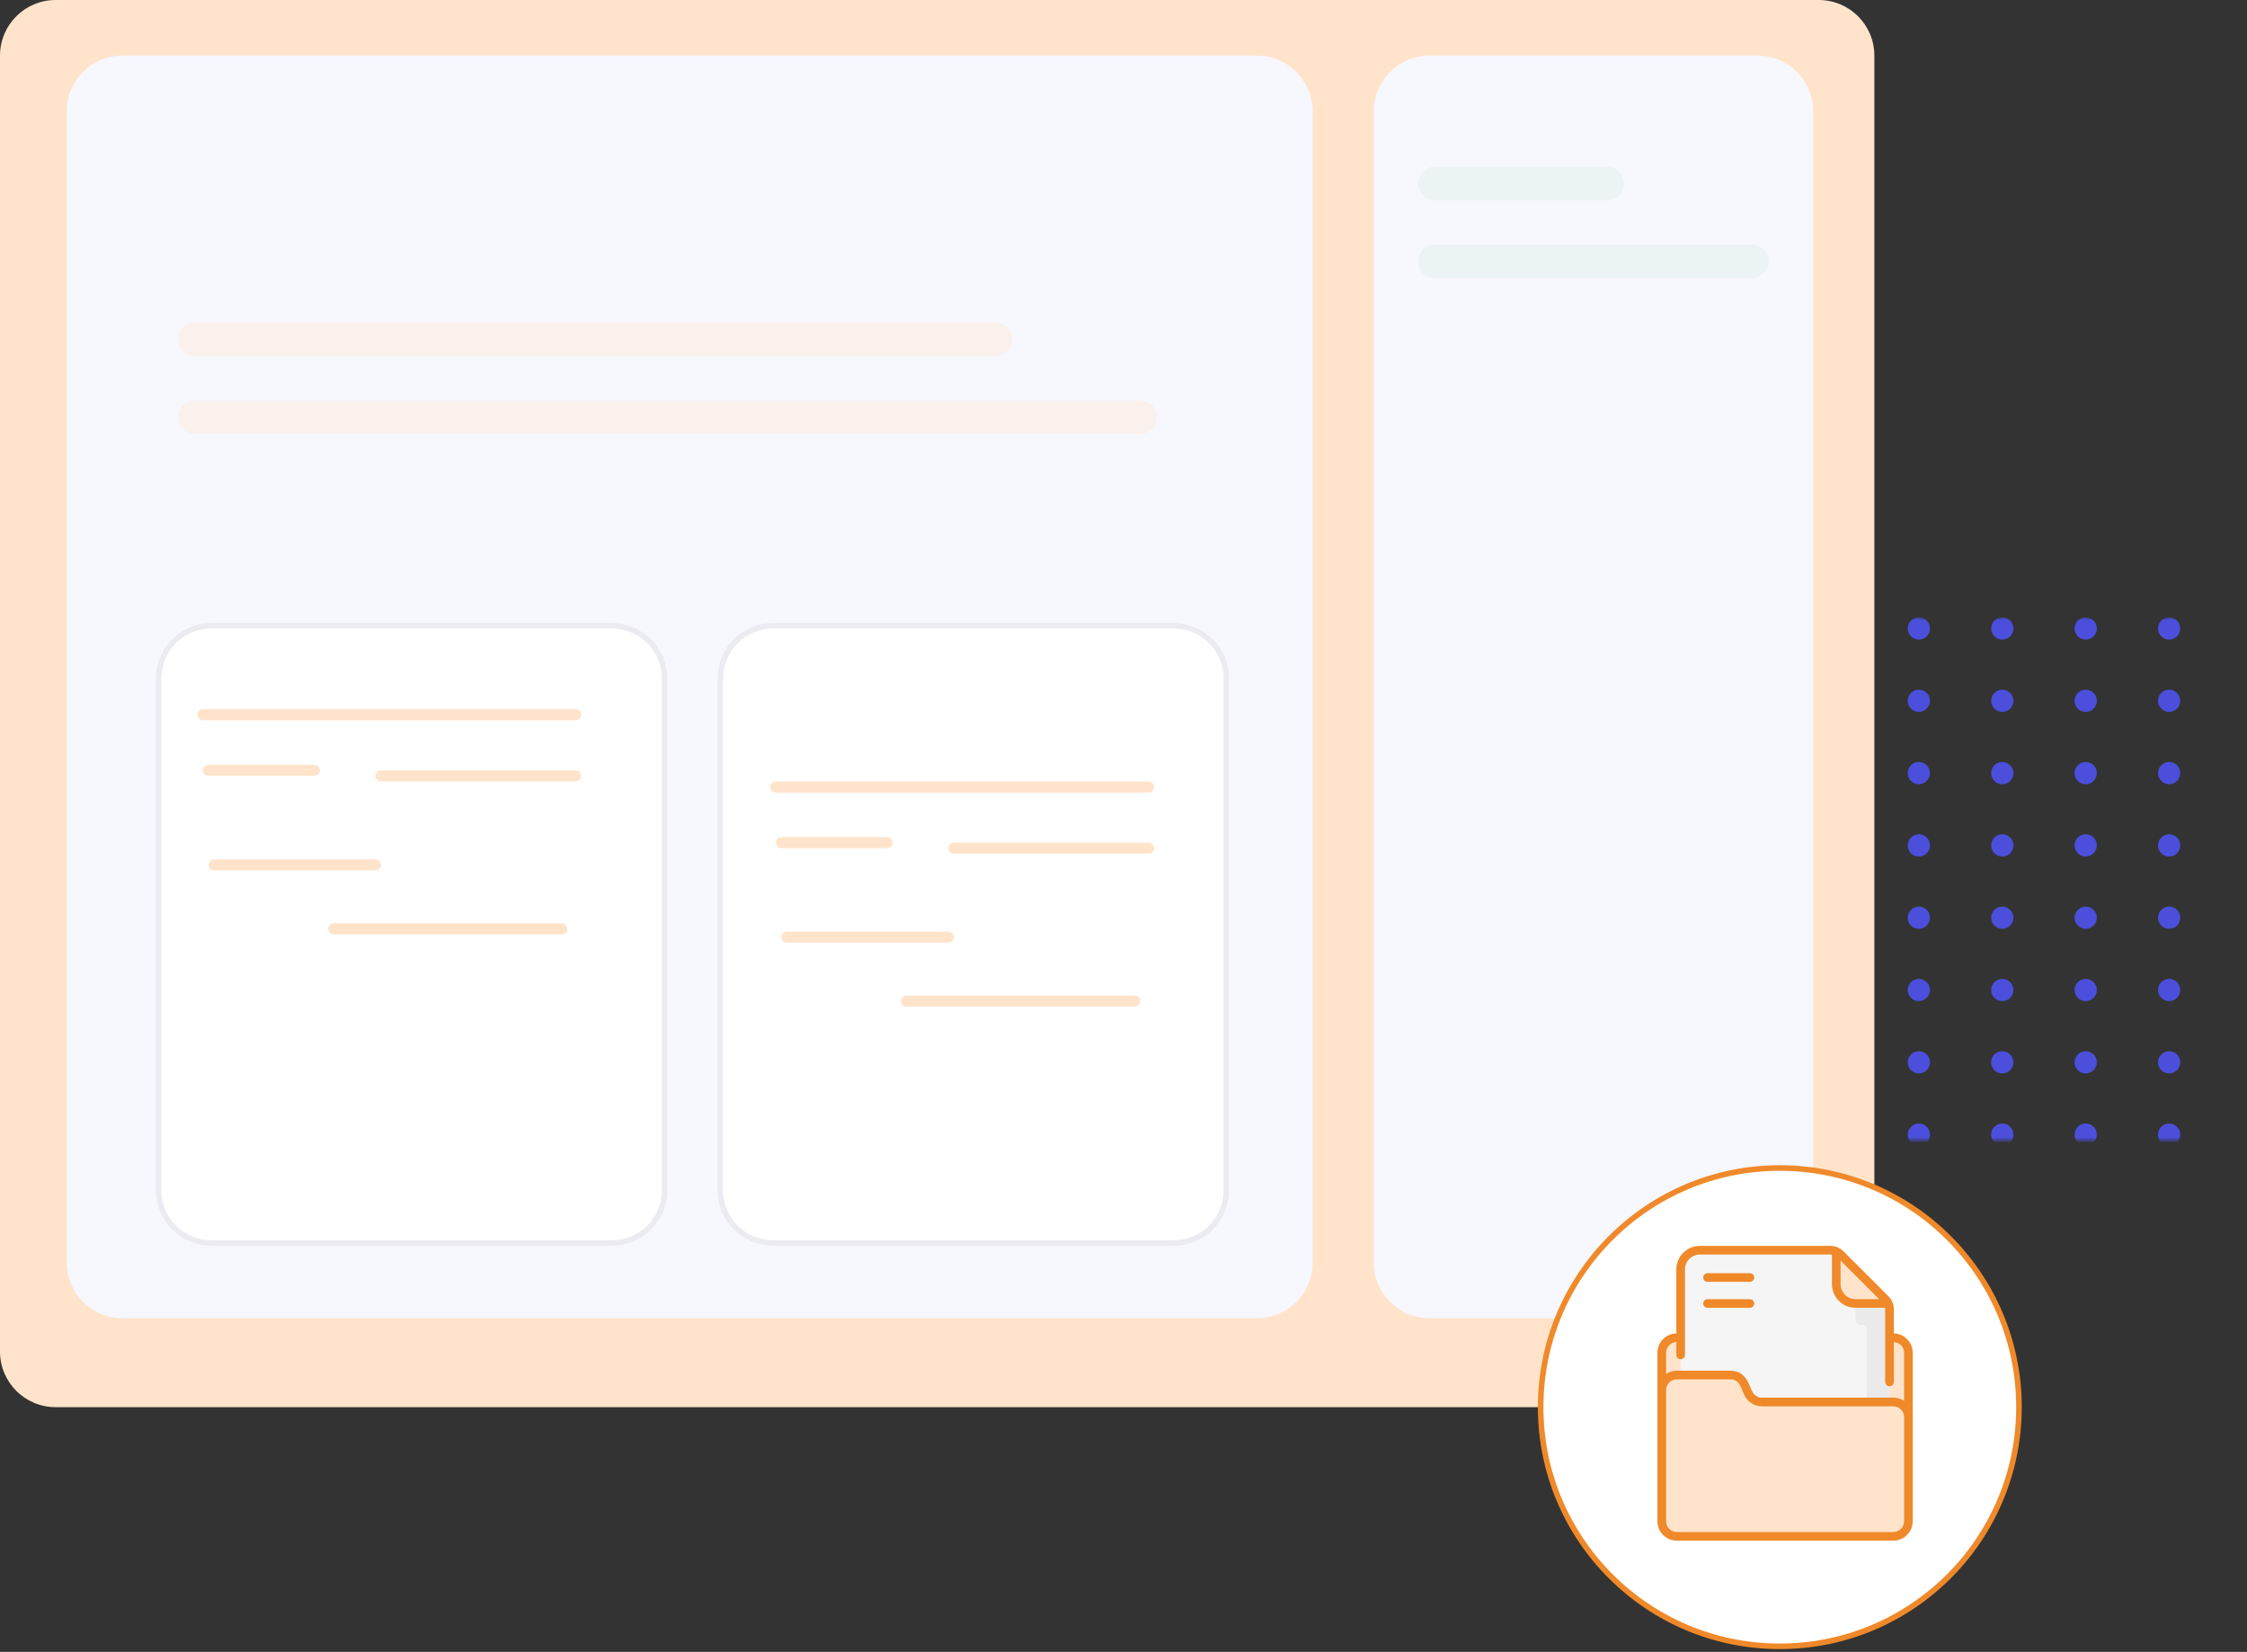 <svg width="404" height="297" viewBox="0 0 404 297" fill="none" xmlns="http://www.w3.org/2000/svg">
<rect x="0" y="0" width="404" height="297" fill="#333333" stroke="none"/>
<g clip-path="url(#clip0_7_2186)">
<mask id="mask0_7_2186" style="mask-type:luminance" maskUnits="userSpaceOnUse" x="208" y="111" width="196" height="94">
<path d="M404 111H208V205H404V111Z" fill="white"/>
</mask>
<g mask="url(#mask0_7_2186)">
<path d="M210 115C211.105 115 212 114.105 212 113C212 111.895 211.105 111 210 111C208.895 111 208 111.895 208 113C208 114.105 208.895 115 210 115Z" fill="#4B4FDC"/>
<path d="M225 115C226.105 115 227 114.105 227 113C227 111.895 226.105 111 225 111C223.895 111 223 111.895 223 113C223 114.105 223.895 115 225 115Z" fill="#4B4FDC"/>
<path d="M240 115C241.105 115 242 114.105 242 113C242 111.895 241.105 111 240 111C238.895 111 238 111.895 238 113C238 114.105 238.895 115 240 115Z" fill="#4B4FDC"/>
<path d="M255 115C256.105 115 257 114.105 257 113C257 111.895 256.105 111 255 111C253.895 111 253 111.895 253 113C253 114.105 253.895 115 255 115Z" fill="#4B4FDC"/>
<path d="M270 115C271.105 115 272 114.105 272 113C272 111.895 271.105 111 270 111C268.895 111 268 111.895 268 113C268 114.105 268.895 115 270 115Z" fill="#4B4FDC"/>
<path d="M285 115C286.105 115 287 114.105 287 113C287 111.895 286.105 111 285 111C283.895 111 283 111.895 283 113C283 114.105 283.895 115 285 115Z" fill="#4B4FDC"/>
<path d="M300 115C301.105 115 302 114.105 302 113C302 111.895 301.105 111 300 111C298.895 111 298 111.895 298 113C298 114.105 298.895 115 300 115Z" fill="#4B4FDC"/>
<path d="M315 115C316.105 115 317 114.105 317 113C317 111.895 316.105 111 315 111C313.895 111 313 111.895 313 113C313 114.105 313.895 115 315 115Z" fill="#4B4FDC"/>
<path d="M330 115C331.105 115 332 114.105 332 113C332 111.895 331.105 111 330 111C328.895 111 328 111.895 328 113C328 114.105 328.895 115 330 115Z" fill="#4B4FDC"/>
<path d="M345 115C346.105 115 347 114.105 347 113C347 111.895 346.105 111 345 111C343.895 111 343 111.895 343 113C343 114.105 343.895 115 345 115Z" fill="#4B4FDC"/>
<path d="M360 115C361.105 115 362 114.105 362 113C362 111.895 361.105 111 360 111C358.895 111 358 111.895 358 113C358 114.105 358.895 115 360 115Z" fill="#4B4FDC"/>
<path d="M375 115C376.105 115 377 114.105 377 113C377 111.895 376.105 111 375 111C373.895 111 373 111.895 373 113C373 114.105 373.895 115 375 115Z" fill="#4B4FDC"/>
<path d="M390 115C391.105 115 392 114.105 392 113C392 111.895 391.105 111 390 111C388.895 111 388 111.895 388 113C388 114.105 388.895 115 390 115Z" fill="#4B4FDC"/>
<path d="M210 128C211.105 128 212 127.105 212 126C212 124.895 211.105 124 210 124C208.895 124 208 124.895 208 126C208 127.105 208.895 128 210 128Z" fill="#4B4FDC"/>
<path d="M225 128C226.105 128 227 127.105 227 126C227 124.895 226.105 124 225 124C223.895 124 223 124.895 223 126C223 127.105 223.895 128 225 128Z" fill="#4B4FDC"/>
<path d="M240 128C241.105 128 242 127.105 242 126C242 124.895 241.105 124 240 124C238.895 124 238 124.895 238 126C238 127.105 238.895 128 240 128Z" fill="#4B4FDC"/>
<path d="M255 128C256.105 128 257 127.105 257 126C257 124.895 256.105 124 255 124C253.895 124 253 124.895 253 126C253 127.105 253.895 128 255 128Z" fill="#4B4FDC"/>
<path d="M270 128C271.105 128 272 127.105 272 126C272 124.895 271.105 124 270 124C268.895 124 268 124.895 268 126C268 127.105 268.895 128 270 128Z" fill="#4B4FDC"/>
<path d="M285 128C286.105 128 287 127.105 287 126C287 124.895 286.105 124 285 124C283.895 124 283 124.895 283 126C283 127.105 283.895 128 285 128Z" fill="#4B4FDC"/>
<path d="M300 128C301.105 128 302 127.105 302 126C302 124.895 301.105 124 300 124C298.895 124 298 124.895 298 126C298 127.105 298.895 128 300 128Z" fill="#4B4FDC"/>
<path d="M315 128C316.105 128 317 127.105 317 126C317 124.895 316.105 124 315 124C313.895 124 313 124.895 313 126C313 127.105 313.895 128 315 128Z" fill="#4B4FDC"/>
<path d="M330 128C331.105 128 332 127.105 332 126C332 124.895 331.105 124 330 124C328.895 124 328 124.895 328 126C328 127.105 328.895 128 330 128Z" fill="#4B4FDC"/>
<path d="M345 128C346.105 128 347 127.105 347 126C347 124.895 346.105 124 345 124C343.895 124 343 124.895 343 126C343 127.105 343.895 128 345 128Z" fill="#4B4FDC"/>
<path d="M360 128C361.105 128 362 127.105 362 126C362 124.895 361.105 124 360 124C358.895 124 358 124.895 358 126C358 127.105 358.895 128 360 128Z" fill="#4B4FDC"/>
<path d="M375 128C376.105 128 377 127.105 377 126C377 124.895 376.105 124 375 124C373.895 124 373 124.895 373 126C373 127.105 373.895 128 375 128Z" fill="#4B4FDC"/>
<path d="M390 128C391.105 128 392 127.105 392 126C392 124.895 391.105 124 390 124C388.895 124 388 124.895 388 126C388 127.105 388.895 128 390 128Z" fill="#4B4FDC"/>
<path d="M210 141C211.105 141 212 140.105 212 139C212 137.895 211.105 137 210 137C208.895 137 208 137.895 208 139C208 140.105 208.895 141 210 141Z" fill="#4B4FDC"/>
<path d="M225 141C226.105 141 227 140.105 227 139C227 137.895 226.105 137 225 137C223.895 137 223 137.895 223 139C223 140.105 223.895 141 225 141Z" fill="#4B4FDC"/>
<path d="M240 141C241.105 141 242 140.105 242 139C242 137.895 241.105 137 240 137C238.895 137 238 137.895 238 139C238 140.105 238.895 141 240 141Z" fill="#4B4FDC"/>
<path d="M255 141C256.105 141 257 140.105 257 139C257 137.895 256.105 137 255 137C253.895 137 253 137.895 253 139C253 140.105 253.895 141 255 141Z" fill="#4B4FDC"/>
<path d="M270 141C271.105 141 272 140.105 272 139C272 137.895 271.105 137 270 137C268.895 137 268 137.895 268 139C268 140.105 268.895 141 270 141Z" fill="#4B4FDC"/>
<path d="M285 141C286.105 141 287 140.105 287 139C287 137.895 286.105 137 285 137C283.895 137 283 137.895 283 139C283 140.105 283.895 141 285 141Z" fill="#4B4FDC"/>
<path d="M300 141C301.105 141 302 140.105 302 139C302 137.895 301.105 137 300 137C298.895 137 298 137.895 298 139C298 140.105 298.895 141 300 141Z" fill="#4B4FDC"/>
<path d="M315 141C316.105 141 317 140.105 317 139C317 137.895 316.105 137 315 137C313.895 137 313 137.895 313 139C313 140.105 313.895 141 315 141Z" fill="#4B4FDC"/>
<path d="M330 141C331.105 141 332 140.105 332 139C332 137.895 331.105 137 330 137C328.895 137 328 137.895 328 139C328 140.105 328.895 141 330 141Z" fill="#4B4FDC"/>
<path d="M345 141C346.105 141 347 140.105 347 139C347 137.895 346.105 137 345 137C343.895 137 343 137.895 343 139C343 140.105 343.895 141 345 141Z" fill="#4B4FDC"/>
<path d="M360 141C361.105 141 362 140.105 362 139C362 137.895 361.105 137 360 137C358.895 137 358 137.895 358 139C358 140.105 358.895 141 360 141Z" fill="#4B4FDC"/>
<path d="M375 141C376.105 141 377 140.105 377 139C377 137.895 376.105 137 375 137C373.895 137 373 137.895 373 139C373 140.105 373.895 141 375 141Z" fill="#4B4FDC"/>
<path d="M390 141C391.105 141 392 140.105 392 139C392 137.895 391.105 137 390 137C388.895 137 388 137.895 388 139C388 140.105 388.895 141 390 141Z" fill="#4B4FDC"/>
<path d="M210 154C211.105 154 212 153.105 212 152C212 150.895 211.105 150 210 150C208.895 150 208 150.895 208 152C208 153.105 208.895 154 210 154Z" fill="#4B4FDC"/>
<path d="M225 154C226.105 154 227 153.105 227 152C227 150.895 226.105 150 225 150C223.895 150 223 150.895 223 152C223 153.105 223.895 154 225 154Z" fill="#4B4FDC"/>
<path d="M240 154C241.105 154 242 153.105 242 152C242 150.895 241.105 150 240 150C238.895 150 238 150.895 238 152C238 153.105 238.895 154 240 154Z" fill="#4B4FDC"/>
<path d="M255 154C256.105 154 257 153.105 257 152C257 150.895 256.105 150 255 150C253.895 150 253 150.895 253 152C253 153.105 253.895 154 255 154Z" fill="#4B4FDC"/>
<path d="M270 154C271.105 154 272 153.105 272 152C272 150.895 271.105 150 270 150C268.895 150 268 150.895 268 152C268 153.105 268.895 154 270 154Z" fill="#4B4FDC"/>
<path d="M285 154C286.105 154 287 153.105 287 152C287 150.895 286.105 150 285 150C283.895 150 283 150.895 283 152C283 153.105 283.895 154 285 154Z" fill="#4B4FDC"/>
<path d="M300 154C301.105 154 302 153.105 302 152C302 150.895 301.105 150 300 150C298.895 150 298 150.895 298 152C298 153.105 298.895 154 300 154Z" fill="#4B4FDC"/>
<path d="M315 154C316.105 154 317 153.105 317 152C317 150.895 316.105 150 315 150C313.895 150 313 150.895 313 152C313 153.105 313.895 154 315 154Z" fill="#4B4FDC"/>
<path d="M330 154C331.105 154 332 153.105 332 152C332 150.895 331.105 150 330 150C328.895 150 328 150.895 328 152C328 153.105 328.895 154 330 154Z" fill="#4B4FDC"/>
<path d="M345 154C346.105 154 347 153.105 347 152C347 150.895 346.105 150 345 150C343.895 150 343 150.895 343 152C343 153.105 343.895 154 345 154Z" fill="#4B4FDC"/>
<path d="M360 154C361.105 154 362 153.105 362 152C362 150.895 361.105 150 360 150C358.895 150 358 150.895 358 152C358 153.105 358.895 154 360 154Z" fill="#4B4FDC"/>
<path d="M375 154C376.105 154 377 153.105 377 152C377 150.895 376.105 150 375 150C373.895 150 373 150.895 373 152C373 153.105 373.895 154 375 154Z" fill="#4B4FDC"/>
<path d="M390 154C391.105 154 392 153.105 392 152C392 150.895 391.105 150 390 150C388.895 150 388 150.895 388 152C388 153.105 388.895 154 390 154Z" fill="#4B4FDC"/>
<path d="M210 167C211.105 167 212 166.105 212 165C212 163.895 211.105 163 210 163C208.895 163 208 163.895 208 165C208 166.105 208.895 167 210 167Z" fill="#4B4FDC"/>
<path d="M225 167C226.105 167 227 166.105 227 165C227 163.895 226.105 163 225 163C223.895 163 223 163.895 223 165C223 166.105 223.895 167 225 167Z" fill="#4B4FDC"/>
<path d="M240 167C241.105 167 242 166.105 242 165C242 163.895 241.105 163 240 163C238.895 163 238 163.895 238 165C238 166.105 238.895 167 240 167Z" fill="#4B4FDC"/>
<path d="M255 167C256.105 167 257 166.105 257 165C257 163.895 256.105 163 255 163C253.895 163 253 163.895 253 165C253 166.105 253.895 167 255 167Z" fill="#4B4FDC"/>
<path d="M270 167C271.105 167 272 166.105 272 165C272 163.895 271.105 163 270 163C268.895 163 268 163.895 268 165C268 166.105 268.895 167 270 167Z" fill="#4B4FDC"/>
<path d="M285 167C286.105 167 287 166.105 287 165C287 163.895 286.105 163 285 163C283.895 163 283 163.895 283 165C283 166.105 283.895 167 285 167Z" fill="#4B4FDC"/>
<path d="M300 167C301.105 167 302 166.105 302 165C302 163.895 301.105 163 300 163C298.895 163 298 163.895 298 165C298 166.105 298.895 167 300 167Z" fill="#4B4FDC"/>
<path d="M315 167C316.105 167 317 166.105 317 165C317 163.895 316.105 163 315 163C313.895 163 313 163.895 313 165C313 166.105 313.895 167 315 167Z" fill="#4B4FDC"/>
<path d="M330 167C331.105 167 332 166.105 332 165C332 163.895 331.105 163 330 163C328.895 163 328 163.895 328 165C328 166.105 328.895 167 330 167Z" fill="#4B4FDC"/>
<path d="M345 167C346.105 167 347 166.105 347 165C347 163.895 346.105 163 345 163C343.895 163 343 163.895 343 165C343 166.105 343.895 167 345 167Z" fill="#4B4FDC"/>
<path d="M360 167C361.105 167 362 166.105 362 165C362 163.895 361.105 163 360 163C358.895 163 358 163.895 358 165C358 166.105 358.895 167 360 167Z" fill="#4B4FDC"/>
<path d="M375 167C376.105 167 377 166.105 377 165C377 163.895 376.105 163 375 163C373.895 163 373 163.895 373 165C373 166.105 373.895 167 375 167Z" fill="#4B4FDC"/>
<path d="M390 167C391.105 167 392 166.105 392 165C392 163.895 391.105 163 390 163C388.895 163 388 163.895 388 165C388 166.105 388.895 167 390 167Z" fill="#4B4FDC"/>
<path d="M210 180C211.105 180 212 179.105 212 178C212 176.895 211.105 176 210 176C208.895 176 208 176.895 208 178C208 179.105 208.895 180 210 180Z" fill="#4B4FDC"/>
<path d="M225 180C226.105 180 227 179.105 227 178C227 176.895 226.105 176 225 176C223.895 176 223 176.895 223 178C223 179.105 223.895 180 225 180Z" fill="#4B4FDC"/>
<path d="M240 180C241.105 180 242 179.105 242 178C242 176.895 241.105 176 240 176C238.895 176 238 176.895 238 178C238 179.105 238.895 180 240 180Z" fill="#4B4FDC"/>
<path d="M255 180C256.105 180 257 179.105 257 178C257 176.895 256.105 176 255 176C253.895 176 253 176.895 253 178C253 179.105 253.895 180 255 180Z" fill="#4B4FDC"/>
<path d="M270 180C271.105 180 272 179.105 272 178C272 176.895 271.105 176 270 176C268.895 176 268 176.895 268 178C268 179.105 268.895 180 270 180Z" fill="#4B4FDC"/>
<path d="M285 180C286.105 180 287 179.105 287 178C287 176.895 286.105 176 285 176C283.895 176 283 176.895 283 178C283 179.105 283.895 180 285 180Z" fill="#4B4FDC"/>
<path d="M300 180C301.105 180 302 179.105 302 178C302 176.895 301.105 176 300 176C298.895 176 298 176.895 298 178C298 179.105 298.895 180 300 180Z" fill="#4B4FDC"/>
<path d="M315 180C316.105 180 317 179.105 317 178C317 176.895 316.105 176 315 176C313.895 176 313 176.895 313 178C313 179.105 313.895 180 315 180Z" fill="#4B4FDC"/>
<path d="M330 180C331.105 180 332 179.105 332 178C332 176.895 331.105 176 330 176C328.895 176 328 176.895 328 178C328 179.105 328.895 180 330 180Z" fill="#4B4FDC"/>
<path d="M345 180C346.105 180 347 179.105 347 178C347 176.895 346.105 176 345 176C343.895 176 343 176.895 343 178C343 179.105 343.895 180 345 180Z" fill="#4B4FDC"/>
<path d="M360 180C361.105 180 362 179.105 362 178C362 176.895 361.105 176 360 176C358.895 176 358 176.895 358 178C358 179.105 358.895 180 360 180Z" fill="#4B4FDC"/>
<path d="M375 180C376.105 180 377 179.105 377 178C377 176.895 376.105 176 375 176C373.895 176 373 176.895 373 178C373 179.105 373.895 180 375 180Z" fill="#4B4FDC"/>
<path d="M390 180C391.105 180 392 179.105 392 178C392 176.895 391.105 176 390 176C388.895 176 388 176.895 388 178C388 179.105 388.895 180 390 180Z" fill="#4B4FDC"/>
<path d="M210 193C211.105 193 212 192.105 212 191C212 189.895 211.105 189 210 189C208.895 189 208 189.895 208 191C208 192.105 208.895 193 210 193Z" fill="#4B4FDC"/>
<path d="M225 193C226.105 193 227 192.105 227 191C227 189.895 226.105 189 225 189C223.895 189 223 189.895 223 191C223 192.105 223.895 193 225 193Z" fill="#4B4FDC"/>
<path d="M240 193C241.105 193 242 192.105 242 191C242 189.895 241.105 189 240 189C238.895 189 238 189.895 238 191C238 192.105 238.895 193 240 193Z" fill="#4B4FDC"/>
<path d="M255 193C256.105 193 257 192.105 257 191C257 189.895 256.105 189 255 189C253.895 189 253 189.895 253 191C253 192.105 253.895 193 255 193Z" fill="#4B4FDC"/>
<path d="M270 193C271.105 193 272 192.105 272 191C272 189.895 271.105 189 270 189C268.895 189 268 189.895 268 191C268 192.105 268.895 193 270 193Z" fill="#4B4FDC"/>
<path d="M285 193C286.105 193 287 192.105 287 191C287 189.895 286.105 189 285 189C283.895 189 283 189.895 283 191C283 192.105 283.895 193 285 193Z" fill="#4B4FDC"/>
<path d="M300 193C301.105 193 302 192.105 302 191C302 189.895 301.105 189 300 189C298.895 189 298 189.895 298 191C298 192.105 298.895 193 300 193Z" fill="#4B4FDC"/>
<path d="M315 193C316.105 193 317 192.105 317 191C317 189.895 316.105 189 315 189C313.895 189 313 189.895 313 191C313 192.105 313.895 193 315 193Z" fill="#4B4FDC"/>
<path d="M330 193C331.105 193 332 192.105 332 191C332 189.895 331.105 189 330 189C328.895 189 328 189.895 328 191C328 192.105 328.895 193 330 193Z" fill="#4B4FDC"/>
<path d="M345 193C346.105 193 347 192.105 347 191C347 189.895 346.105 189 345 189C343.895 189 343 189.895 343 191C343 192.105 343.895 193 345 193Z" fill="#4B4FDC"/>
<path d="M360 193C361.105 193 362 192.105 362 191C362 189.895 361.105 189 360 189C358.895 189 358 189.895 358 191C358 192.105 358.895 193 360 193Z" fill="#4B4FDC"/>
<path d="M375 193C376.105 193 377 192.105 377 191C377 189.895 376.105 189 375 189C373.895 189 373 189.895 373 191C373 192.105 373.895 193 375 193Z" fill="#4B4FDC"/>
<path d="M390 193C391.105 193 392 192.105 392 191C392 189.895 391.105 189 390 189C388.895 189 388 189.895 388 191C388 192.105 388.895 193 390 193Z" fill="#4B4FDC"/>
<path d="M210 206C211.105 206 212 205.105 212 204C212 202.895 211.105 202 210 202C208.895 202 208 202.895 208 204C208 205.105 208.895 206 210 206Z" fill="#4B4FDC"/>
<path d="M225 206C226.105 206 227 205.105 227 204C227 202.895 226.105 202 225 202C223.895 202 223 202.895 223 204C223 205.105 223.895 206 225 206Z" fill="#4B4FDC"/>
<path d="M240 206C241.105 206 242 205.105 242 204C242 202.895 241.105 202 240 202C238.895 202 238 202.895 238 204C238 205.105 238.895 206 240 206Z" fill="#4B4FDC"/>
<path d="M255 206C256.105 206 257 205.105 257 204C257 202.895 256.105 202 255 202C253.895 202 253 202.895 253 204C253 205.105 253.895 206 255 206Z" fill="#4B4FDC"/>
<path d="M270 206C271.105 206 272 205.105 272 204C272 202.895 271.105 202 270 202C268.895 202 268 202.895 268 204C268 205.105 268.895 206 270 206Z" fill="#4B4FDC"/>
<path d="M285 206C286.105 206 287 205.105 287 204C287 202.895 286.105 202 285 202C283.895 202 283 202.895 283 204C283 205.105 283.895 206 285 206Z" fill="#4B4FDC"/>
<path d="M300 206C301.105 206 302 205.105 302 204C302 202.895 301.105 202 300 202C298.895 202 298 202.895 298 204C298 205.105 298.895 206 300 206Z" fill="#4B4FDC"/>
<path d="M315 206C316.105 206 317 205.105 317 204C317 202.895 316.105 202 315 202C313.895 202 313 202.895 313 204C313 205.105 313.895 206 315 206Z" fill="#4B4FDC"/>
<path d="M330 206C331.105 206 332 205.105 332 204C332 202.895 331.105 202 330 202C328.895 202 328 202.895 328 204C328 205.105 328.895 206 330 206Z" fill="#4B4FDC"/>
<path d="M345 206C346.105 206 347 205.105 347 204C347 202.895 346.105 202 345 202C343.895 202 343 202.895 343 204C343 205.105 343.895 206 345 206Z" fill="#4B4FDC"/>
<path d="M360 206C361.105 206 362 205.105 362 204C362 202.895 361.105 202 360 202C358.895 202 358 202.895 358 204C358 205.105 358.895 206 360 206Z" fill="#4B4FDC"/>
<path d="M375 206C376.105 206 377 205.105 377 204C377 202.895 376.105 202 375 202C373.895 202 373 202.895 373 204C373 205.105 373.895 206 375 206Z" fill="#4B4FDC"/>
<path d="M390 206C391.105 206 392 205.105 392 204C392 202.895 391.105 202 390 202C388.895 202 388 202.895 388 204C388 205.105 388.895 206 390 206Z" fill="#4B4FDC"/>
</g>
<path d="M327 0H10C4.477 0 0 4.477 0 10V243C0 248.523 4.477 253 10 253H327C332.523 253 337 248.523 337 243V10C337 4.477 332.523 0 327 0Z" fill="#FFE4CB"/>
<path d="M226 10H22C16.477 10 12 14.477 12 20V227C12 232.523 16.477 237 22 237H226C231.523 237 236 232.523 236 227V20C236 14.477 231.523 10 226 10Z" fill="#F7F7FE"/>
<path d="M316 10H257C251.477 10 247 14.477 247 20V227C247 232.523 251.477 237 257 237H316C321.523 237 326 232.523 326 227V20C326 14.477 321.523 10 316 10Z" fill="#F7F7FE"/>
<path opacity="0.35" d="M205 72H35C33.343 72 32 73.343 32 75C32 76.657 33.343 78 35 78H205C206.657 78 208 76.657 208 75C208 73.343 206.657 72 205 72Z" fill="#FFE4CB"/>
<path opacity="0.35" d="M315 44H258C256.343 44 255 45.343 255 47C255 48.657 256.343 50 258 50H315C316.657 50 318 48.657 318 47C318 45.343 316.657 44 315 44Z" fill="#D3ECE2"/>
<path opacity="0.35" d="M179 58H35C33.343 58 32 59.343 32 61C32 62.657 33.343 64 35 64H179C180.657 64 182 62.657 182 61C182 59.343 180.657 58 179 58Z" fill="#FFE4CB"/>
<path opacity="0.35" d="M289 30H258C256.343 30 255 31.343 255 33C255 34.657 256.343 36 258 36H289C290.657 36 292 34.657 292 33C292 31.343 290.657 30 289 30Z" fill="#D3ECE2"/>
<path d="M110 112H38C32.477 112 28 116.477 28 122V214C28 219.523 32.477 224 38 224H110C115.523 224 120 219.523 120 214V122C120 116.477 115.523 112 110 112Z" fill="white"/>
<path d="M110 112.5H38C32.753 112.5 28.5 116.753 28.5 122V214C28.5 219.247 32.753 223.5 38 223.5H110C115.247 223.5 119.5 219.247 119.5 214V122C119.5 116.753 115.247 112.5 110 112.5Z" stroke="#EBEBF1"/>
<path d="M211 112H139C133.477 112 129 116.477 129 122V214C129 219.523 133.477 224 139 224H211C216.523 224 221 219.523 221 214V122C221 116.477 216.523 112 211 112Z" fill="white"/>
<path d="M211 112.5H139C133.753 112.5 129.5 116.753 129.5 122V214C129.5 219.247 133.753 223.5 139 223.5H211C216.247 223.5 220.5 219.247 220.5 214V122C220.5 116.753 216.247 112.5 211 112.5Z" stroke="#EBEBF1"/>
<path d="M36.5 128.5H103.5" stroke="#FFE4CB" stroke-width="2" stroke-linecap="round"/>
<path d="M139.5 141.5H206.5" stroke="#FFE4CB" stroke-width="2" stroke-linecap="round"/>
<path d="M37.5 138.5H56.5" stroke="#FFE4CB" stroke-width="2" stroke-linecap="round"/>
<path d="M140.5 151.5H159.5" stroke="#FFE4CB" stroke-width="2" stroke-linecap="round"/>
<path d="M68.5 139.5H103.5" stroke="#FFE4CB" stroke-width="2" stroke-linecap="round"/>
<path d="M171.5 152.5H206.5" stroke="#FFE4CB" stroke-width="2" stroke-linecap="round"/>
<path d="M38.5 155.5H67.5" stroke="#FFE4CB" stroke-width="2" stroke-linecap="round"/>
<path d="M141.5 168.5H170.5" stroke="#FFE4CB" stroke-width="2" stroke-linecap="round"/>
<path d="M101 167H60" stroke="#FFE4CB" stroke-width="2" stroke-linecap="round"/>
<path d="M204 180H163" stroke="#FFE4CB" stroke-width="2" stroke-linecap="round"/>
<path d="M320 296C343.748 296 363 276.748 363 253C363 229.252 343.748 210 320 210C296.252 210 277 229.252 277 253C277 276.748 296.252 296 320 296Z" fill="white" stroke="#F08929"/>
<path d="M340.415 240.513H301.483C300.764 240.513 300.075 240.799 299.567 241.307C299.058 241.815 298.773 242.504 298.773 243.223V260.944H343.124V243.223C343.124 242.504 342.839 241.815 342.331 241.307C341.823 240.799 341.134 240.513 340.415 240.513Z" fill="#FFE4CB"/>
<path d="M305.63 224.775C305.176 224.775 304.726 224.864 304.306 225.038C303.886 225.211 303.504 225.466 303.183 225.787C302.861 226.108 302.607 226.49 302.433 226.91C302.259 227.33 302.17 227.78 302.17 228.234V272.767C302.17 273.684 302.534 274.563 303.182 275.211C303.831 275.86 304.71 276.224 305.627 276.224H336.27C337.187 276.224 338.066 275.86 338.714 275.211C339.363 274.563 339.727 273.684 339.727 272.767V235.438C339.727 235.094 339.659 234.754 339.528 234.436C339.396 234.118 339.203 233.829 338.96 233.586L330.918 225.544C330.428 225.053 329.763 224.777 329.07 224.775H305.63Z" fill="#F5F5F5"/>
<path d="M338.965 233.585L333.635 228.255L333.616 237.196C333.616 237.329 333.642 237.462 333.693 237.585C333.743 237.708 333.818 237.821 333.913 237.915C334.007 238.009 334.119 238.084 334.242 238.136C334.365 238.187 334.497 238.213 334.631 238.213C334.9 238.213 335.158 238.32 335.349 238.51C335.539 238.701 335.646 238.959 335.646 239.228V272.766C335.646 273.683 335.282 274.562 334.633 275.21C333.985 275.859 333.106 276.223 332.189 276.223H336.276C337.193 276.223 338.072 275.859 338.72 275.21C339.369 274.562 339.733 273.683 339.733 272.766V235.437C339.733 235.093 339.665 234.752 339.533 234.435C339.401 234.117 339.208 233.828 338.965 233.585Z" fill="#EAEAEA"/>
<path d="M338.959 233.586L330.917 225.544C330.695 225.322 330.435 225.143 330.15 225.013V230.896C330.15 231.35 330.239 231.8 330.413 232.219C330.587 232.638 330.841 233.019 331.162 233.34C331.483 233.661 331.865 233.916 332.284 234.09C332.703 234.264 333.153 234.353 333.607 234.353H339.49C339.36 234.068 339.18 233.808 338.959 233.586Z" fill="#FFE4CB"/>
<path d="M314.314 250.451L313.599 248.834C313.387 248.354 313.039 247.945 312.599 247.658C312.159 247.372 311.645 247.219 311.12 247.219H301.483C301.127 247.219 300.775 247.289 300.446 247.425C300.117 247.562 299.818 247.761 299.567 248.013C299.315 248.264 299.115 248.563 298.979 248.892C298.843 249.221 298.773 249.573 298.773 249.929V273.515C298.773 274.234 299.058 274.923 299.567 275.431C300.075 275.94 300.764 276.225 301.483 276.225H340.415C341.134 276.225 341.823 275.94 342.331 275.431C342.839 274.923 343.125 274.234 343.125 273.515V254.775C343.125 254.056 342.839 253.367 342.331 252.859C341.823 252.351 341.134 252.065 340.415 252.065H316.793C316.268 252.065 315.754 251.912 315.314 251.625C314.874 251.339 314.527 250.93 314.315 250.45L314.314 250.451Z" fill="#FFE4CB"/>
<path d="M309.476 248.834L310.191 250.451C310.403 250.932 310.75 251.34 311.191 251.627C311.631 251.913 312.145 252.066 312.67 252.066H316.793C316.268 252.066 315.754 251.913 315.314 251.626C314.874 251.34 314.527 250.931 314.315 250.451L313.6 248.834C313.388 248.354 313.04 247.945 312.6 247.658C312.16 247.372 311.646 247.219 311.121 247.219H306.998C307.523 247.219 308.037 247.372 308.477 247.659C308.917 247.945 309.264 248.354 309.476 248.834Z" fill="#FFE4CB"/>
<path d="M340.414 252.065H336.292C337.01 252.065 337.699 252.351 338.207 252.859C338.715 253.367 339.001 254.056 339.001 254.775V273.514C339.001 274.233 338.715 274.922 338.207 275.43C337.699 275.939 337.01 276.224 336.291 276.224H340.414C341.133 276.224 341.822 275.939 342.33 275.43C342.838 274.922 343.124 274.233 343.124 273.514V254.775C343.124 254.056 342.838 253.367 342.33 252.859C341.822 252.351 341.133 252.065 340.414 252.065Z" fill="#FFE4CB"/>
<path d="M314.657 230.468H306.978C306.777 230.461 306.586 230.376 306.447 230.231C306.307 230.086 306.229 229.893 306.229 229.692C306.229 229.49 306.307 229.297 306.447 229.152C306.586 229.007 306.777 228.922 306.978 228.915H314.657C314.858 228.922 315.049 229.007 315.188 229.152C315.328 229.297 315.406 229.49 315.406 229.692C315.406 229.893 315.328 230.086 315.188 230.231C315.049 230.376 314.858 230.461 314.657 230.468Z" fill="#F08929"/>
<path d="M314.657 235.138H306.978C306.777 235.131 306.586 235.046 306.447 234.901C306.307 234.756 306.229 234.563 306.229 234.362C306.229 234.16 306.307 233.967 306.447 233.822C306.586 233.677 306.777 233.592 306.978 233.585H314.657C314.858 233.592 315.049 233.677 315.188 233.822C315.328 233.967 315.406 234.16 315.406 234.362C315.406 234.563 315.328 234.756 315.188 234.901C315.049 235.046 314.858 235.131 314.657 235.138Z" fill="#F08929"/>
<path d="M340.508 239.738V235.438C340.509 234.992 340.422 234.55 340.251 234.138C340.08 233.726 339.829 233.352 339.513 233.038L331.469 224.995C331.154 224.679 330.78 224.428 330.368 224.257C329.956 224.086 329.514 223.999 329.068 224H305.631C304.508 224.001 303.432 224.447 302.638 225.241C301.844 226.035 301.398 227.111 301.397 228.234V239.734C300.488 239.757 299.624 240.135 298.989 240.785C298.354 241.436 297.998 242.309 297.997 243.218V273.514C297.998 274.439 298.366 275.326 299.021 275.979C299.675 276.633 300.562 277 301.487 277H340.415C341.339 276.999 342.225 276.631 342.879 275.978C343.532 275.324 343.9 274.438 343.901 273.514V243.222C343.9 242.313 343.544 241.44 342.909 240.789C342.274 240.139 341.41 239.761 340.501 239.738H340.508ZM337.854 233.576H333.608C332.898 233.575 332.218 233.292 331.716 232.791C331.214 232.289 330.931 231.61 330.929 230.9V226.651L337.854 233.576ZM301.397 241.294V243.588C301.393 243.692 301.411 243.796 301.448 243.894C301.485 243.991 301.542 244.08 301.614 244.155C301.687 244.23 301.774 244.29 301.87 244.331C301.966 244.372 302.069 244.393 302.173 244.393C302.278 244.393 302.381 244.372 302.477 244.331C302.573 244.29 302.66 244.23 302.733 244.155C302.805 244.08 302.862 243.991 302.899 243.894C302.936 243.796 302.954 243.692 302.95 243.588V228.234C302.951 227.523 303.233 226.842 303.736 226.339C304.239 225.837 304.92 225.554 305.631 225.553H329.068C329.171 225.553 329.274 225.562 329.376 225.58V230.9C329.379 232.021 329.825 233.096 330.619 233.889C331.412 234.681 332.487 235.127 333.608 235.129H338.923C338.94 235.231 338.95 235.334 338.95 235.437V248.437C338.946 248.541 338.964 248.645 339.001 248.743C339.038 248.84 339.095 248.929 339.167 249.004C339.24 249.079 339.327 249.139 339.423 249.18C339.519 249.221 339.622 249.242 339.726 249.242C339.831 249.242 339.934 249.221 340.03 249.18C340.126 249.139 340.213 249.079 340.286 249.004C340.358 248.929 340.415 248.84 340.452 248.743C340.489 248.645 340.507 248.541 340.503 248.437V241.294C340.999 241.317 341.467 241.531 341.81 241.89C342.153 242.249 342.345 242.726 342.346 243.223V251.876C341.774 251.493 341.101 251.288 340.413 251.289H316.793C316.418 251.289 316.052 251.18 315.738 250.975C315.424 250.771 315.176 250.48 315.025 250.137C314.614 249.537 314.125 246.442 311.125 246.442H301.487C300.799 246.441 300.126 246.646 299.554 247.029V243.222C299.555 242.725 299.746 242.248 300.09 241.889C300.433 241.53 300.901 241.316 301.397 241.293V241.294ZM342.348 273.514C342.347 274.027 342.144 274.518 341.781 274.88C341.419 275.243 340.927 275.446 340.415 275.447H301.487C300.974 275.446 300.483 275.243 300.121 274.88C299.758 274.518 299.554 274.027 299.554 273.514V249.928C299.556 249.416 299.76 248.926 300.122 248.565C300.485 248.204 300.975 248.001 301.487 248H311.121C312.921 248 313.121 249.986 313.604 250.769C313.877 251.387 314.324 251.912 314.89 252.281C315.456 252.649 316.117 252.846 316.793 252.846H340.415C340.927 252.847 341.419 253.05 341.781 253.413C342.144 253.775 342.347 254.267 342.348 254.779V273.514Z" fill="#F08929"/>
</g>
<defs>
<clipPath id="clip0_7_2186">
<rect width="404" height="296.5" fill="white"/>
</clipPath>
</defs>
</svg>
